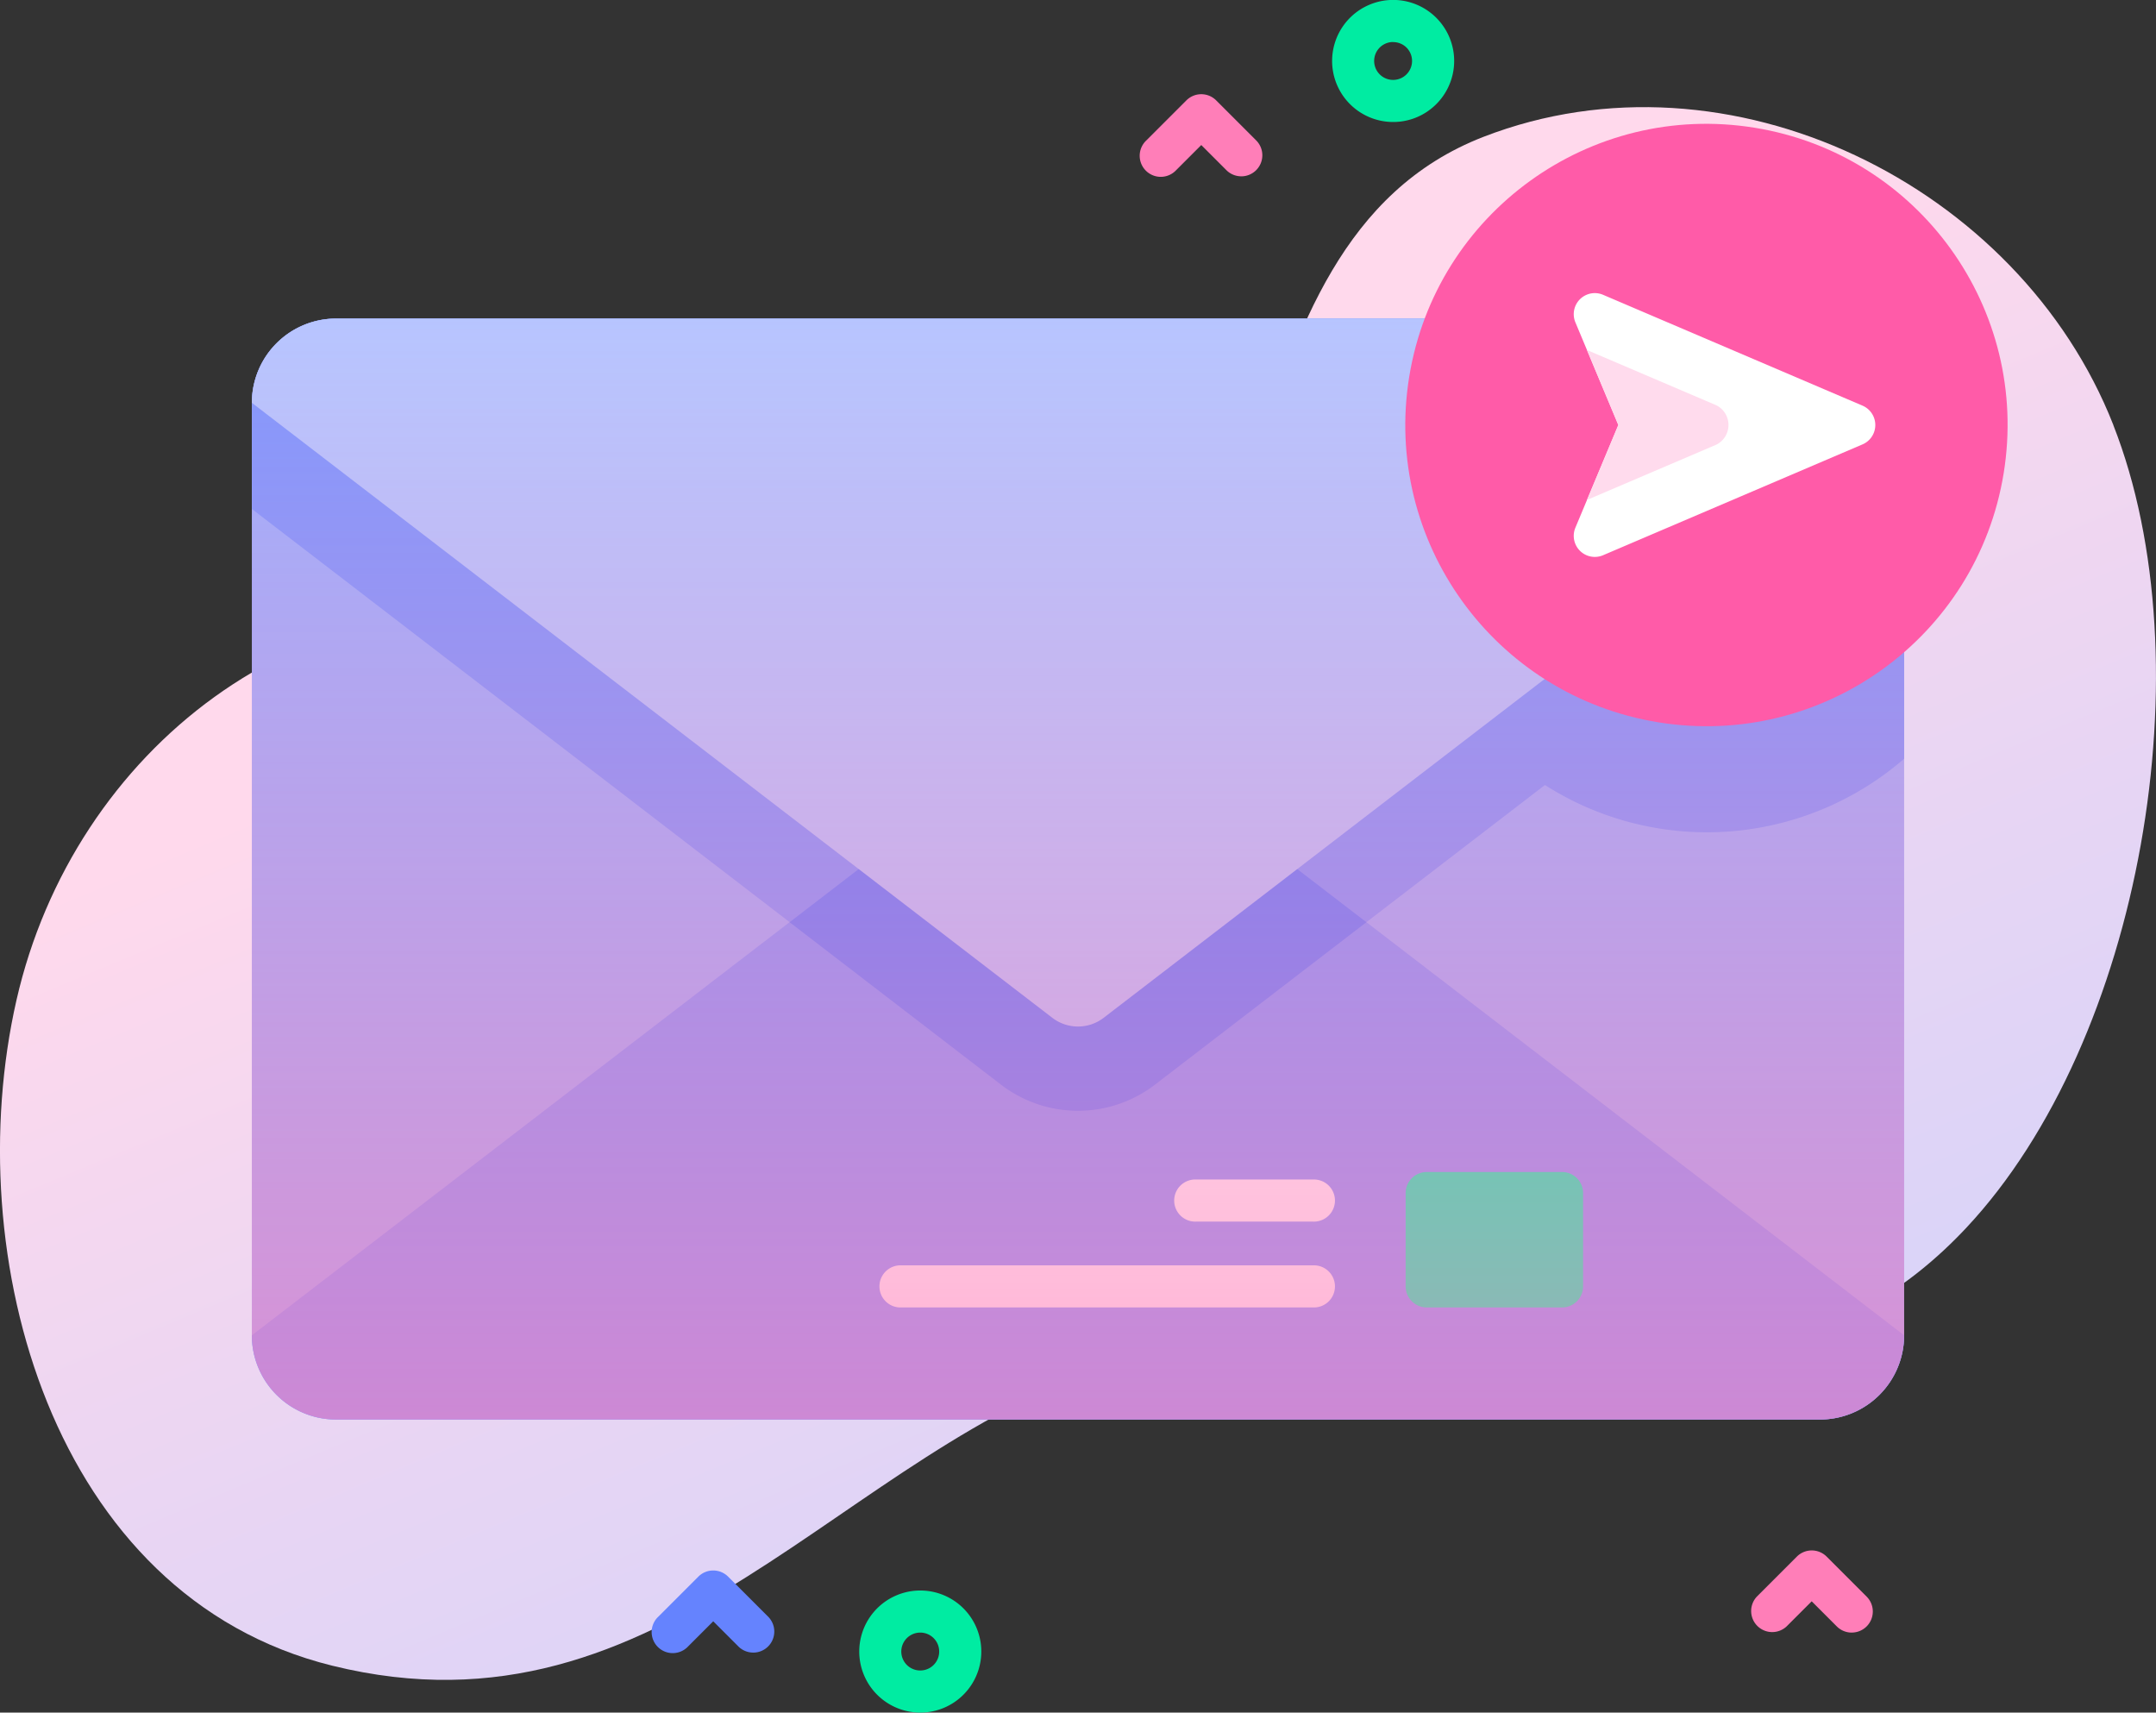 <svg xmlns="http://www.w3.org/2000/svg" xmlns:xlink="http://www.w3.org/1999/xlink" width="88.645" height="70.402" viewBox="0 0 88.645 70.402">
  <rect x="0" y="0" width="88.645" height="70.402" fill="#333333" stroke="none"/>
  <defs>
    <linearGradient id="linear-gradient" x1="0.844" y1="1.137" x2="0.387" y2="0.307" gradientUnits="objectBoundingBox">
      <stop offset="0" stop-color="#c6d1ff"/>
      <stop offset="0.583" stop-color="#e6d5f4"/>
      <stop offset="0.997" stop-color="#ffd9ec"/>
    </linearGradient>
    <linearGradient id="linear-gradient-2" x1="0.5" x2="0.5" y2="1" gradientUnits="objectBoundingBox">
      <stop offset="0.003" stop-color="#ff7eb8" stop-opacity="0"/>
      <stop offset="1" stop-color="#ff7eb8" stop-opacity="0.6"/>
    </linearGradient>
  </defs>
  <g id="message" transform="translate(0 -52.685)">
    <g id="Group_10189" data-name="Group 10189" transform="translate(0 57.089)">
      <path id="Path_12638" data-name="Path 12638" d="M86.891,91.184C83.02,81.334,71.1,75.428,61,79.337c-11.528,4.462-7.706,22.8-18.176,26.5-5.656,2-14.017-5.479-19.732-6.626C12.56,97.1,3.027,104.532.679,114.821c-2.395,10.5,1.446,24.518,12.979,27.367,13.738,3.394,20.894-8.956,32.419-12.5,11.827-3.639,24.977,4.955,34.768-5.5,7.234-7.725,9.878-23.247,6.045-33Z" transform="translate(0 -78.118)" fill="url(#linear-gradient)"/>
    </g>
    <g id="Group_10200" data-name="Group 10200" transform="translate(10.355 52.685)">
      <g id="Group_10199" data-name="Group 10199" transform="translate(0 3.27)">
        <g id="Group_10191" data-name="Group 10191" transform="translate(0 9.826)">
          <path id="Path_12639" data-name="Path 12639" d="M124.283,173.585H63.275a3.463,3.463,0,0,1-3.463-3.463V131.789a3.463,3.463,0,0,1,3.463-3.463h61.008a3.463,3.463,0,0,1,3.463,3.463v38.334A3.463,3.463,0,0,1,124.283,173.585Z" transform="translate(-59.812 -128.326)" fill="#9fb0fe"/>
          <g id="Group_10190" data-name="Group 10190" transform="translate(0 0.001)">
            <path id="Path_12640" data-name="Path 12640" d="M354.306,131.794v14.63a12.382,12.382,0,0,1-16.884-18.093h13.421A3.463,3.463,0,0,1,354.306,131.794Z" transform="translate(-286.371 -128.331)" fill="#8399fe"/>
            <path id="Path_12641" data-name="Path 12641" d="M127.744,131.794v4.365l-30.8,23.662a5.2,5.2,0,0,1-6.33,0l-30.8-23.662v-4.365a3.463,3.463,0,0,1,3.463-3.463h61.009A3.463,3.463,0,0,1,127.744,131.794Z" transform="translate(-59.81 -128.331)" fill="#8399fe"/>
            <path id="Path_12642" data-name="Path 12642" d="M94.834,222l32.912,25.282a3.463,3.463,0,0,1-3.463,3.463H63.275a3.463,3.463,0,0,1-3.463-3.463L92.724,222a1.731,1.731,0,0,1,2.109,0Z" transform="translate(-59.812 -205.486)" fill="#8399fe"/>
          </g>
          <path id="Path_12643" data-name="Path 12643" d="M211.226,230.3l-8.693,6.678a5.2,5.2,0,0,1-6.33,0L187.51,230.3l10.8-8.3a1.73,1.73,0,0,1,2.109,0Z" transform="translate(-165.401 -205.485)" fill="#6583fe"/>
          <path id="Path_12644" data-name="Path 12644" d="M92.724,157.071,59.812,131.789a3.463,3.463,0,0,1,3.463-3.463h61.008a3.463,3.463,0,0,1,3.463,3.463L94.834,157.071A1.732,1.732,0,0,1,92.724,157.071Z" transform="translate(-59.812 -128.326)" fill="#b7c5ff"/>
        </g>
        <g id="Group_10197" data-name="Group 10197" transform="translate(25.837 44.911)">
          <path id="Path_12645" data-name="Path 12645" d="M340.242,336.538h-5.564a.866.866,0,0,1-.866-.866v-3.836a.866.866,0,0,1,.866-.866h5.564a.866.866,0,0,1,.866.866v3.836A.866.866,0,0,1,340.242,336.538Z" transform="translate(-312.21 -330.971)" fill="#02ffb3"/>
          <g id="Group_10196" data-name="Group 10196" transform="translate(0 0.307)">
            <g id="Group_10193" data-name="Group 10193" transform="translate(12.119)">
              <g id="Group_10192" data-name="Group 10192">
                <path id="Path_12646" data-name="Path 12646" d="M284.723,334.474H279.9a.866.866,0,1,1,0-1.731h4.819a.866.866,0,1,1,0,1.731Z" transform="translate(-279.038 -332.743)" fill="#fff"/>
              </g>
            </g>
            <g id="Group_10195" data-name="Group 10195" transform="translate(0 3.529)">
              <g id="Group_10194" data-name="Group 10194">
                <path id="Path_12647" data-name="Path 12647" d="M226.842,354.856H209.9a.866.866,0,1,1,0-1.731h16.938a.866.866,0,1,1,0,1.731Z" transform="translate(-209.038 -353.125)" fill="#fff"/>
              </g>
            </g>
          </g>
        </g>
        <path id="Path_12648" data-name="Path 12648" d="M124.283,173.585H63.275a3.463,3.463,0,0,1-3.463-3.463V131.789a3.463,3.463,0,0,1,3.463-3.463h61.008a3.463,3.463,0,0,1,3.463,3.463v38.334A3.463,3.463,0,0,1,124.283,173.585Z" transform="translate(-59.812 -118.5)" fill="url(#linear-gradient-2)"/>
        <g id="Group_10198" data-name="Group 10198" transform="translate(45.604 0)">
          <circle id="Ellipse_3053" data-name="Ellipse 3053" cx="12.382" cy="12.382" r="12.382" transform="matrix(0.16, -0.987, 0.987, 0.16, 0, 24.442)" fill="#ff5ba8"/>
        </g>
        <path id="Path_12649" data-name="Path 12649" d="M373.782,123.462l1.767,4.223-1.767,4.223a.866.866,0,0,0,1.139,1.13l10.668-4.557a.866.866,0,0,0,0-1.592l-10.668-4.557A.866.866,0,0,0,373.782,123.462Z" transform="translate(-319.365 -113.483)" fill="#fff"/>
        <path id="Path_12650" data-name="Path 12650" d="M382.188,139.681l-5.32,2.273,1.289-3.082-1.29-3.082,5.321,2.273A.906.906,0,0,1,382.188,139.681Z" transform="translate(-321.974 -124.672)" fill="#ffdbed"/>
      </g>
      <path id="Path_12651" data-name="Path 12651" d="M318.844,57.7a2.509,2.509,0,1,1,1.775-.734A2.5,2.5,0,0,1,318.844,57.7Zm0-3.288a.779.779,0,1,0,.551.228A.777.777,0,0,0,318.844,54.416Z" transform="translate(-271.921 -52.685)" fill="#00eca2"/>
      <path id="Path_12652" data-name="Path 12652" d="M206.554,435.348a2.509,2.509,0,1,1,1.775-.734A2.5,2.5,0,0,1,206.554,435.348Zm0-3.288a.779.779,0,1,0,.551.228A.777.777,0,0,0,206.554,432.06Z" transform="translate(-179.073 -364.946)" fill="#00eca2"/>
      <path id="Path_12653" data-name="Path 12653" d="M274.935,78.424a.863.863,0,0,1-.612-.253l-1.033-1.033-1.033,1.033a.866.866,0,1,1-1.224-1.224l1.645-1.645a.866.866,0,0,1,1.224,0l1.645,1.645a.866.866,0,0,1-.612,1.478Z" transform="translate(-234.254 -71.176)" fill="#ff7eb8"/>
      <path id="Path_12654" data-name="Path 12654" d="M419.9,424.2a.863.863,0,0,1-.612-.253l-1.033-1.033-1.033,1.033A.866.866,0,0,1,416,422.721l1.645-1.645a.866.866,0,0,1,1.224,0l1.645,1.645a.866.866,0,0,1-.612,1.478Z" transform="translate(-354.121 -357.086)" fill="#ff7eb8"/>
      <path id="Path_12655" data-name="Path 12655" d="M159.039,428.949a.863.863,0,0,1-.612-.253l-1.033-1.033-1.033,1.033a.866.866,0,1,1-1.224-1.224l1.645-1.645a.866.866,0,0,1,1.224,0l1.645,1.645a.866.866,0,0,1-.612,1.478Z" transform="translate(-138.424 -361.013)" fill="#6583fe"/>
    </g>
  </g>
</svg>
